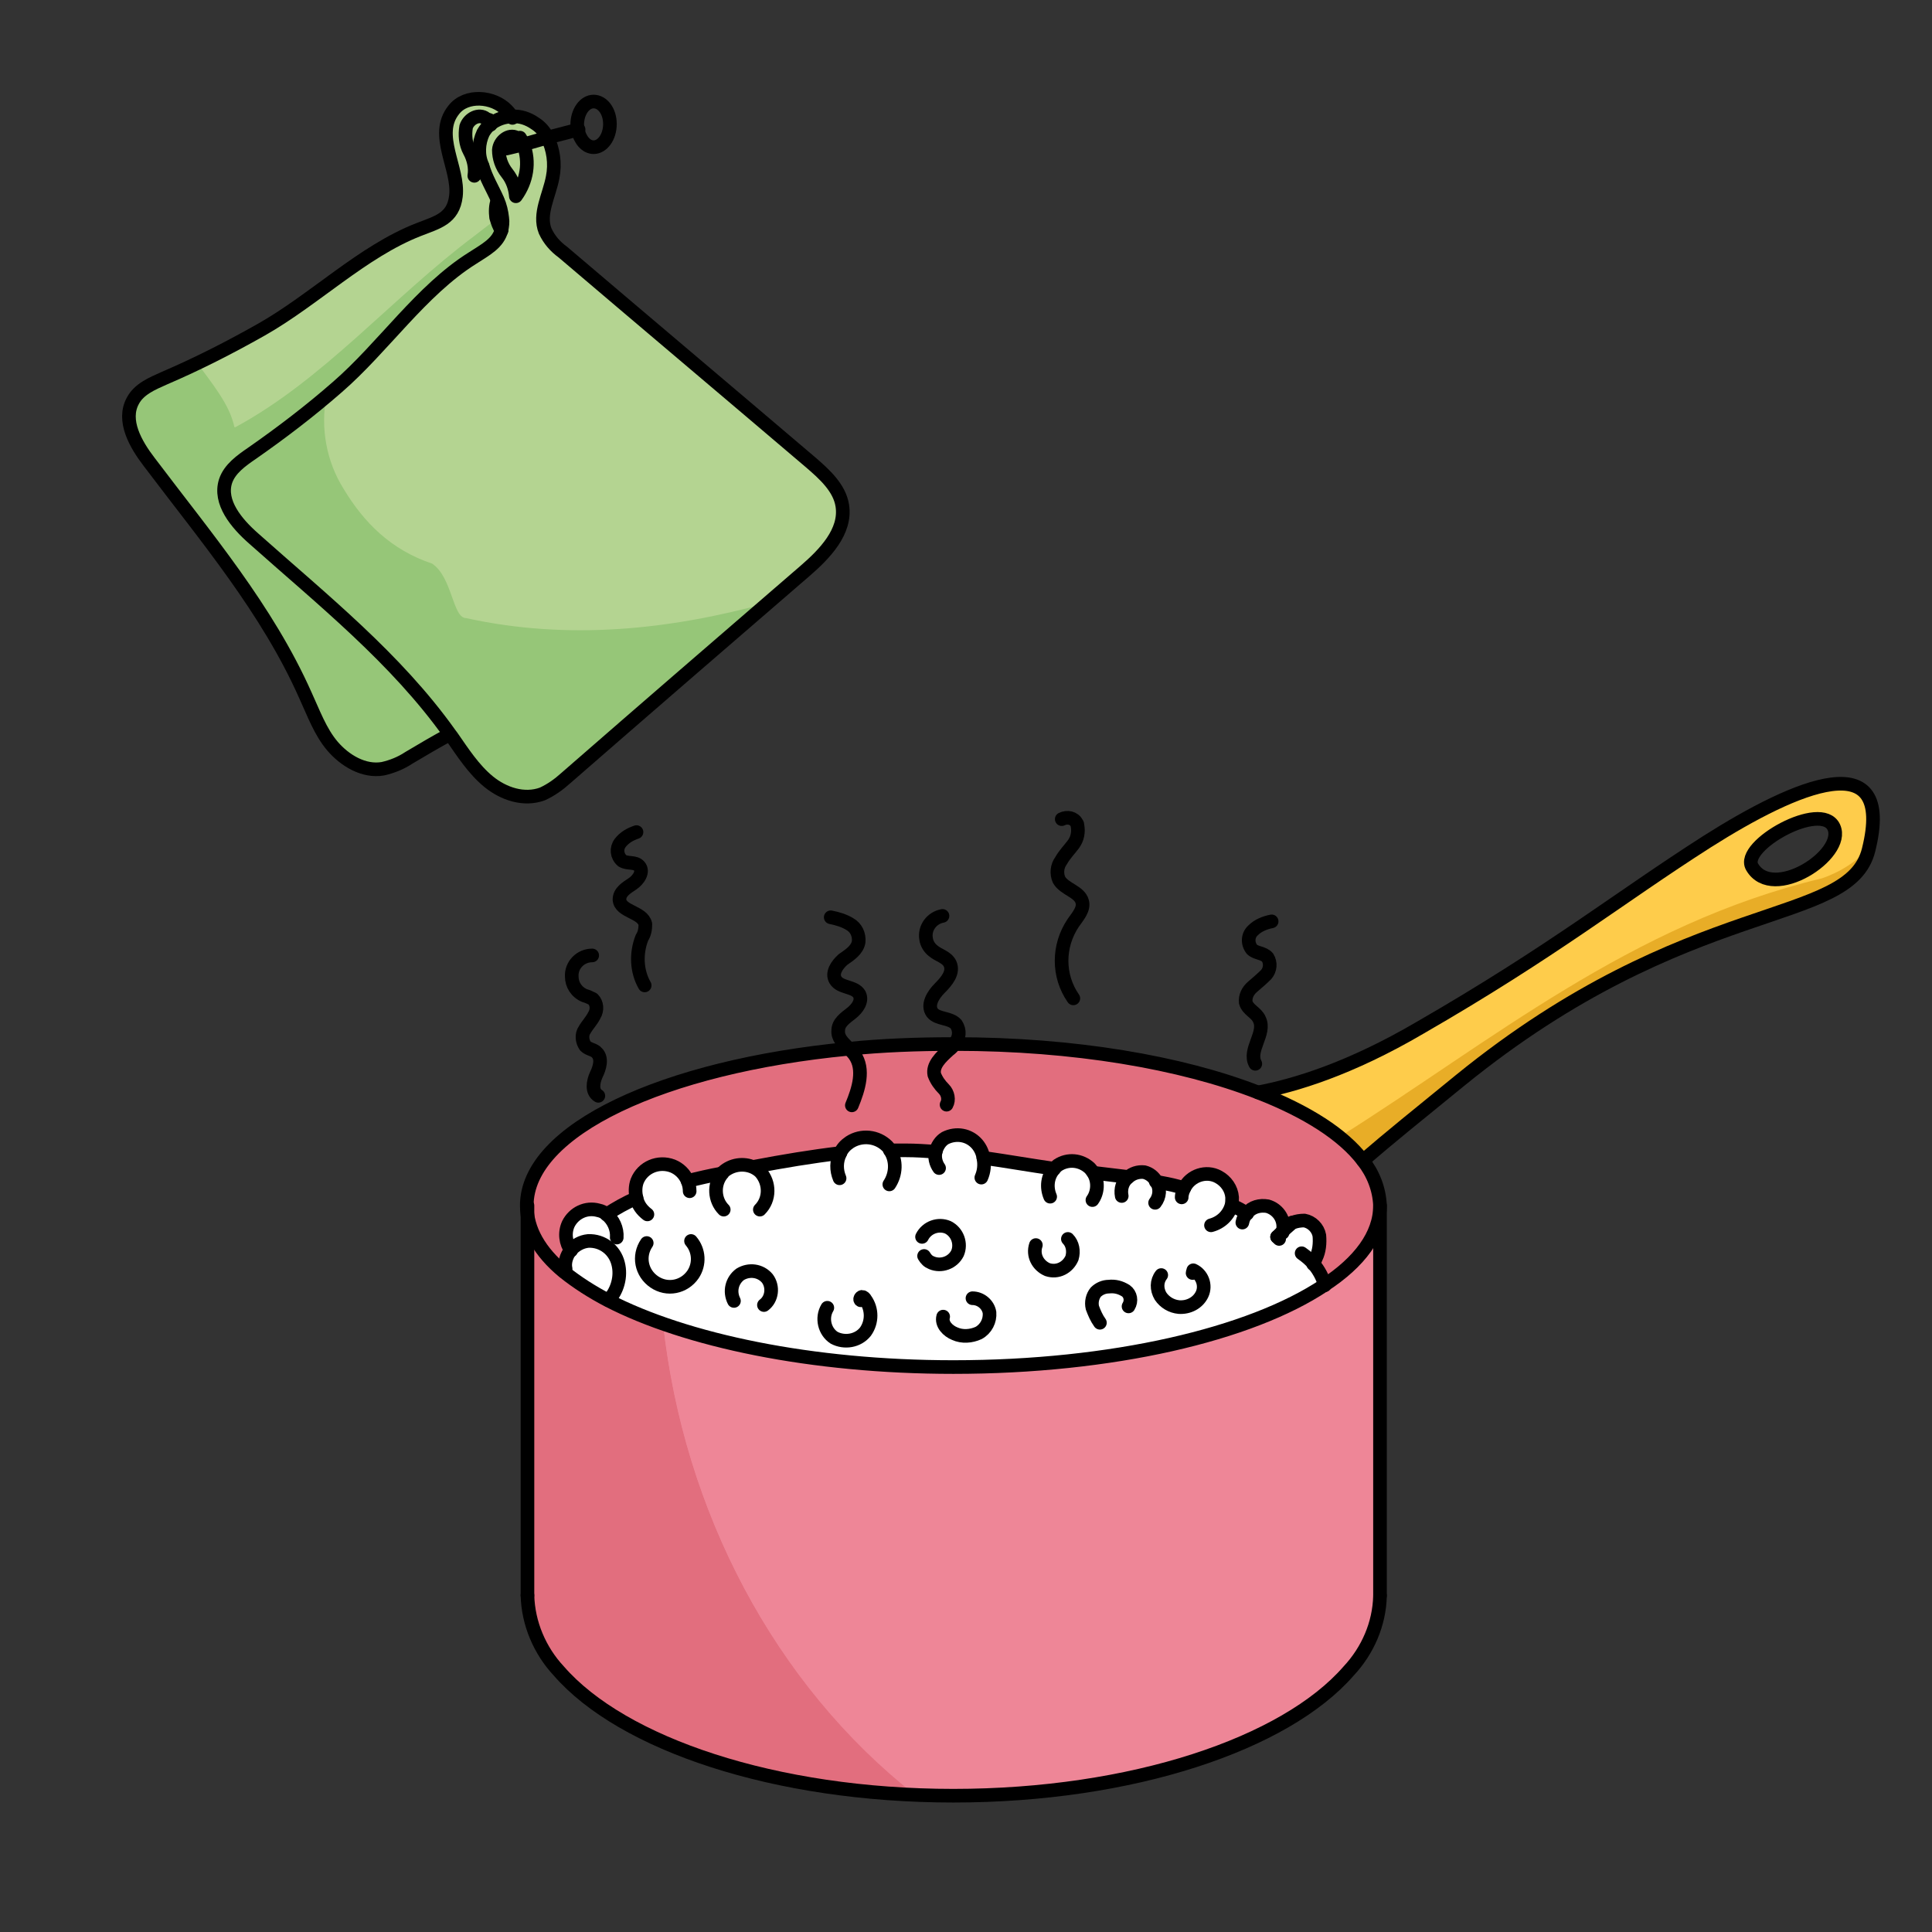 <?xml version="1.0" encoding="utf-8"?>
<!-- Generator: Adobe Illustrator 24.1.2, SVG Export Plug-In . SVG Version: 6.00 Build 0)  -->
<svg version="1.1" id="Layer_1" xmlns="http://www.w3.org/2000/svg" xmlns:xlink="http://www.w3.org/1999/xlink" x="0px" y="0px"
	 viewBox="0 0 283.5 283.5" style="enable-background:new 0 0 283.5 283.5;" xml:space="preserve">
<rect x="0" y="0" width="283.5" height="283.5" fill="#333333" stroke="none"/>
<style type="text/css">
	.st0{fill:#B4D491;}
	.st1{fill:#FECC4B;}
	.st2{fill:#E26E7E;}
	.st3{fill:#EE8697;}
	.st4{fill:#FFFFFF;}
	.st5{fill:#96C678;}
	.st6{fill:#E8AD27;}
	.st7{fill:none;stroke:#000000;stroke-width:2;stroke-linecap:round;stroke-linejoin:round;}
</style>
<path class="st0" d="M66.9,28.7c0.5-4.1-3.3-9-0.3-12.7c1.8-2.3,5.8-2,7.8,0.1c0.3,0.3,0.6,0.7,0.8,1.1c-1.2,0-2.3,0.4-3.2,1.1
	c-0.5,0.4-0.8,0.8-1.1,1.3c-0.7,1.5-0.8,3.3-0.1,4.8c0.6,1.6,1.5,3.3,2.2,4.9v0c-0.3,0.8-0.3,1.7-0.2,2.5c0.1,0.7,0.4,1.3,0.8,1.9h0
	c-0.5,2-2.3,2.9-4.3,4.2c-7.5,4.7-13.1,13.1-19.8,18.9c-4,3.5-8.2,6.7-12.5,9.7c-1.6,1.1-3.3,2.3-3.9,4.1c-1,3.1,1.6,6.2,4.1,8.4
	c10.1,9,20.9,17.6,28.8,28.7c-2,1.1-3.9,2.2-5.9,3.4c-1.2,0.8-2.5,1.3-3.8,1.6c-2.8,0.5-5.6-1.2-7.4-3.3s-2.8-4.9-4-7.5
	c-5.6-12.6-14.6-23.2-22.9-34.2c-2-2.6-4-6.1-2.4-9c0.9-1.7,2.8-2.5,4.6-3.3c4.9-2.1,9.6-4.5,14.2-7.1c7.8-4.4,14.9-11.5,23.1-14.7
	C64.2,32.5,66.5,32,66.9,28.7z"/>
<path class="st0" d="M70.8,24.4c-0.7-1.6-0.6-3.3,0.1-4.8c0.3-0.5,0.6-1,1.1-1.3c0.9-0.7,2-1.1,3.2-1.1c1.2,0,2.4,0.3,3.3,1
	c0.7,0.5,1.3,1.2,1.8,2c1,1.8,1.3,3.9,0.8,5.9C80.6,28.8,79,31.5,80,34c0.6,1.2,1.5,2.3,2.6,3.1c12.1,10.3,24.2,20.6,36.3,30.8
	c2,1.7,4.2,3.7,4.7,6.4c0.6,3.8-2.6,7.1-5.5,9.6C106.4,94,94.7,104.1,83,114.3c-1,1-2.2,1.8-3.4,2.3c-2.7,1-5.7,0-7.9-1.8
	s-3.7-4.2-5.4-6.6l-0.3-0.4c-7.9-11-18.7-19.6-28.8-28.7c-2.5-2.2-5.1-5.2-4.1-8.4c0.6-1.8,2.3-3,3.9-4.1c4.3-3,8.5-6.3,12.5-9.7
	c6.8-5.8,12.3-14.2,19.8-18.9c2-1.3,3.8-2.2,4.3-4.2c0.1-0.6,0.2-1.1,0.1-1.7c-0.1-0.9-0.3-1.8-0.7-2.7v0
	C72.3,27.7,71.3,26.1,70.8,24.4z"/>
<path class="st1" d="M250.6,123.5c13.1-8.3,27.6-14.5,23.7,1.2c-2.8,11.4-26.3,6.5-59.9,33.8c-5.9,4.8-10.6,8.6-14.3,11.8
	c-2.9-3.8-8.3-7.2-15.4-10c5.3-1,13.4-3.4,23.8-9.5C228,139.5,237.5,131.8,250.6,123.5z M257.1,127.2c3,5.2,13.8-1.8,12-5.8
	C267.3,117.4,255.3,124.1,257.1,127.2L257.1,127.2z"/>
<path class="st2" d="M82.8,186.6c-3.5-2.9-5.4-6.2-5.4-9.7c0-11.1,20.1-20.4,47.2-23c4.9-0.5,10.1-0.7,15.4-0.7h0.2
	c17.4,0,33.1,2.7,44.4,7.1h0c7.2,2.8,12.5,6.2,15.4,10c1.5,1.9,2.4,4.2,2.5,6.6c0,4.3-3,8.3-8.2,11.7c-0.3-1.1-0.9-2.2-1.6-3.1
	c0.1-0.3,0.3-0.6,0.4-0.9c0.5-1,0.6-2.2,0.5-3.3c-0.2-1.1-1.1-2-2.2-2.2c-0.6,0-1.2,0.1-1.7,0.3c-0.5,0.2-0.9,0.5-1.3,0.9
	c0.1-1.5-0.9-2.8-2.3-3.2c-1.1-0.2-2.3,0.1-3,1c-0.7-0.5-1.5-0.9-2.2-1.2c0.1-0.4,0.1-0.8,0.1-1.2c-0.2-2.1-2-3.6-4.1-3.4
	c-1.3,0.1-2.4,0.9-3,2c-0.3-0.1-0.6-0.2-0.9-0.2c-1.1-0.3-2.2-0.5-3.3-0.7h0c-0.3-0.7-1-1.2-1.8-1.4c-0.9-0.1-1.8,0.1-2.4,0.8
	c-1.7-0.2-3.3-0.4-5-0.6c-0.2-0.3-0.3-0.5-0.6-0.8c-1.3-1.2-3.2-1.4-4.7-0.4c-0.2,0.1-0.4,0.3-0.5,0.5c-3.5-0.5-6.9-1.1-10.4-1.6
	c-0.1-0.7-0.5-1.4-0.9-2c-1.1-1.4-3.1-1.7-4.7-0.9c-0.7,0.5-1.2,1.2-1.4,2c-1.5-0.1-2.9-0.2-4.4-0.2c-0.8,0-1.5,0-2.3,0
	c-0.1-0.2-0.3-0.4-0.4-0.6c-1.5-1.5-3.8-1.7-5.5-0.6c-0.6,0.4-1.1,1-1.4,1.6c-4.2,0.5-8.4,1.2-12.6,2v0c-1.5-0.7-3.3-0.5-4.5,0.7
	c-0.1,0.1-0.2,0.2-0.2,0.3c-1.7,0.3-3.4,0.7-5,1.1c-0.8-2-3.1-3-5.2-2.2c-1,0.4-1.8,1.2-2.2,2.2c-0.3,0.8-0.4,1.6-0.1,2.5
	c-1.5,0.7-3,1.5-4.4,2.4c-0.3-0.3-0.7-0.5-1.2-0.6c-1.8-0.5-3.6,0.4-4.4,2c-0.6,1.3-0.4,2.8,0.4,3.9c-0.6,0.8-0.9,1.8-0.7,2.7
	L82.8,186.6z"/>
<path class="st3" d="M194.4,188.6c5.2-3.5,8.2-7.5,8.2-11.7v57.2h0c-0.1,4.1-1.8,8.1-4.6,11c-9.3,10.7-31.7,18.3-58,18.3
	c-26.2,0-48.6-7.6-57.9-18.3c-2.8-3-4.5-6.9-4.6-11.1v-57.2c0,3.4,1.9,6.7,5.4,9.7c2,1.6,4.2,3.1,6.5,4.2
	c11.4,5.9,29.8,9.8,50.7,9.8C163.3,200.6,183.6,195.8,194.4,188.6z"/>
<path class="st4" d="M90.7,185.4c0.4,1.9-0.1,3.9-1.4,5.4v0c-2.3-1.2-4.5-2.6-6.5-4.2l0.3-0.3c-0.2-1,0-2,0.7-2.7
	c0.6-0.8,1.5-1.3,2.6-1.4C88.4,182,90.2,183.4,90.7,185.4z"/>
<path class="st4" d="M140,200.6c-20.8,0-39.3-3.9-50.7-9.8v0c1.3-1.4,1.9-3.5,1.4-5.4c-0.5-2-2.3-3.4-4.4-3.3
	c-1,0.1-1.9,0.6-2.6,1.4c-0.8-1.1-1-2.6-0.4-3.9c0.8-1.6,2.7-2.4,4.4-2c0.4,0.1,0.8,0.3,1.2,0.6c1.4-0.9,2.9-1.7,4.4-2.4
	c-0.2-0.8-0.2-1.7,0.1-2.5c0.8-2,3.1-3,5.2-2.2c1,0.4,1.8,1.2,2.2,2.2c1.7-0.4,3.3-0.8,5-1.1c0.1-0.1,0.2-0.2,0.2-0.3
	c1.2-1.1,3-1.4,4.5-0.7v0c4.2-0.8,8.4-1.6,12.6-2c0.3-0.7,0.8-1.2,1.4-1.6c1.7-1.1,4-0.9,5.5,0.6c0.2,0.2,0.3,0.4,0.4,0.6
	c0.8,0,1.6,0,2.3,0c1.5,0,2.9,0.1,4.4,0.2c0.2-0.8,0.7-1.6,1.4-2c1.6-0.8,3.5-0.5,4.7,0.9c0.5,0.6,0.8,1.3,0.9,2
	c3.5,0.5,6.9,1.1,10.4,1.6c0.1-0.2,0.3-0.3,0.5-0.5c1.5-1,3.4-0.8,4.7,0.4c0.2,0.2,0.4,0.5,0.6,0.8c1.7,0.2,3.3,0.4,5,0.6
	c0.6-0.6,1.5-0.9,2.4-0.8c0.8,0.2,1.4,0.7,1.8,1.4h0c1.1,0.2,2.2,0.4,3.3,0.7c0.3,0.1,0.6,0.1,0.9,0.2c0.9-1.8,3.2-2.6,5-1.6
	c1.1,0.6,1.9,1.7,2,3c0,0.4,0,0.8-0.1,1.2c0.8,0.4,1.5,0.8,2.2,1.2c0.8-0.8,1.9-1.2,3-1c1.4,0.4,2.4,1.8,2.3,3.2
	c-0.1,0.1-0.1,0.3-0.2,0.4c0,0.1,0,0.2,0,0.2c0-0.1,0.1-0.2,0.1-0.4c0.4-0.4,0.8-0.8,1.3-1.2c0.5-0.2,1.1-0.3,1.7-0.3
	c1.1,0.2,2,1.1,2.2,2.2c0.2,1.1,0,2.3-0.5,3.3c-0.1,0.3-0.2,0.6-0.4,0.9c0.8,0.9,1.3,2,1.6,3.1C183.6,195.8,163.3,200.6,140,200.6z"
	/>
<path class="st5" d="M34.4,62.7c-0.7-3.4-3.3-6.4-5.5-9.5c-1.6,0.8-3.2,1.5-4.9,2.3c-1.8,0.8-3.7,1.6-4.6,3.3
	c-1.6,2.9,0.4,6.4,2.4,9c8.3,11,17.3,21.7,22.9,34.2c1.1,2.6,2.2,5.3,4,7.5s4.6,3.8,7.4,3.3c1.4-0.3,2.7-0.9,3.8-1.6
	c2-1.1,3.9-2.2,5.9-3.4c-7.9-11-18.7-19.6-28.8-28.7c-2.5-2.2-5.1-5.2-4.1-8.4c0.6-1.8,2.3-3,3.9-4.1c4.3-3,8.5-6.3,12.6-9.7
	c6.8-5.8,12.3-14.2,19.8-18.9c2-1.3,3.8-2.2,4.3-4.2h0c-0.3-0.5-0.6-1.1-0.7-1.7c-1.1,0.8-2.2,1.7-3.4,2.6
	C57.4,43.7,47.4,55.7,34.4,62.7z"/>
<path class="st0" d="M73,29.3L73,29.3c-0.7-1.6-1.7-3.3-2.2-4.9c-0.7-1.6-0.6-3.3,0.1-4.8c0.3-0.5,0.6-1,1.1-1.3
	c0.9-0.7,2-1.1,3.2-1.1c-0.2-0.4-0.5-0.8-0.8-1.1c-2-2.2-5.9-2.4-7.8-0.1c-3,3.8,0.8,8.6,0.3,12.7c-0.4,3.3-2.8,3.9-5.5,4.9
	C53.2,36.8,46,43.9,38.3,48.3c-3,1.7-6.1,3.3-9.3,4.9c2.2,3.1,4.8,6.1,5.5,9.5c13-7,23-19,35-28c1.2-0.9,2.3-1.8,3.4-2.6
	c0-0.1,0-0.2-0.1-0.3C72.6,31,72.7,30.1,73,29.3z"/>
<path class="st0" d="M50.4,71.7c3,5,7,9,13,11c3,2,3,8,5,8c14.9,3.3,29.8,1.7,44.2-2.2c1.8-1.6,3.6-3.1,5.4-4.7
	c2.9-2.5,6.1-5.8,5.5-9.6c-0.4-2.6-2.6-4.6-4.6-6.4c-12.1-10.3-24.2-20.5-36.3-30.8c-1.1-0.8-2-1.8-2.6-3.1c-1-2.5,0.6-5.2,1.1-7.9
	c0.4-2,0.1-4.1-0.8-5.9c-0.4-0.8-1-1.5-1.8-2c-1-0.7-2.2-1.1-3.3-1c-1.2,0-2.3,0.4-3.2,1.1c-0.5,0.4-0.8,0.8-1.1,1.3
	c-0.7,1.5-0.8,3.3-0.1,4.8c0.6,1.6,1.5,3.3,2.2,4.9v0c0.4,0.9,0.6,1.8,0.7,2.7c0.1,0.6,0,1.2-0.1,1.7c-0.5,2-2.3,2.9-4.3,4.2
	C61.8,42.7,56.2,51,49.4,56.9c-0.5,0.4-1,0.8-1.5,1.2C47,62.8,47.9,67.7,50.4,71.7z"/>
<path class="st5" d="M68.4,90.7c-2,0-2-6-5-8c-6-2-10-6-13-11c-2.5-4-3.4-8.9-2.5-13.6c-3.6,3-7.3,5.8-11.1,8.5
	c-1.6,1.1-3.3,2.3-3.9,4.1c-1,3.1,1.6,6.2,4.1,8.4c10.1,9,20.9,17.6,28.8,28.7c0.1,0.1,0.2,0.3,0.3,0.4c1.6,2.3,3.2,4.8,5.4,6.6
	s5.2,2.8,7.9,1.8c1.3-0.6,2.4-1.4,3.4-2.3c9.9-8.6,19.8-17.2,29.7-25.8C98.3,92.4,83.4,94,68.4,90.7z"/>
<path class="st1" d="M274.4,124.2c3.4-15-10.9-8.9-23.8-0.7c-13,8.3-22.5,16-42.1,27.3c-10.5,6-18.6,8.5-23.8,9.5
	c4.3,1.5,8.3,3.7,11.9,6.5c22.2-13.9,42.8-31.2,70.7-37.9C270,128,272.5,126.4,274.4,124.2z M257.1,127.2c-1.8-3.1,10.2-9.8,12-5.8
	C270.9,125.4,260,132.4,257.1,127.2z"/>
<path class="st6" d="M267.3,128.9c-28,6.7-48.6,24-70.7,37.9c1.3,1,2.5,2.2,3.6,3.5c3.8-3.2,8.4-7,14.3-11.8
	c33.6-27.3,57.1-22.4,59.9-33.8c0-0.2,0.1-0.4,0.1-0.5C272.5,126.4,270,128,267.3,128.9z"/>
<path class="st2" d="M82.8,186.6c-3.5-2.9-5.4-6.2-5.4-9.7c0-11.1,20.1-20.4,47.2-23c4.9-0.5,10.1-0.7,15.4-0.7h0.2
	c17.4,0,33.1,2.7,44.4,7.1h0c7.2,2.8,12.5,6.2,15.4,10c1.5,1.9,2.4,4.2,2.5,6.6c0,4.3-3,8.3-8.2,11.7c-0.3-1.1-0.9-2.2-1.6-3.1
	c0.1-0.3,0.3-0.6,0.4-0.9c0.5-1,0.6-2.2,0.5-3.3c-0.2-1.1-1.1-2-2.2-2.2c-0.6,0-1.2,0.1-1.7,0.3c-0.5,0.2-0.9,0.5-1.3,0.9
	c0.1-1.5-0.9-2.8-2.3-3.2c-1.1-0.2-2.3,0.1-3,1c-0.7-0.5-1.5-0.9-2.2-1.2c0.1-0.4,0.1-0.8,0.1-1.2c-0.2-2.1-2-3.6-4.1-3.4
	c-1.3,0.1-2.4,0.9-3,2c-0.3-0.1-0.6-0.2-0.9-0.2c-1.1-0.3-2.2-0.5-3.3-0.7h0c-0.3-0.7-1-1.2-1.8-1.4c-0.9-0.1-1.8,0.1-2.4,0.8
	c-1.7-0.2-3.3-0.4-5-0.6c-0.2-0.3-0.3-0.5-0.6-0.8c-1.3-1.2-3.2-1.4-4.7-0.4c-0.2,0.1-0.4,0.3-0.5,0.5c-3.5-0.5-6.9-1.1-10.4-1.6
	c-0.1-0.7-0.5-1.4-0.9-2c-1.1-1.4-3.1-1.7-4.7-0.9c-0.7,0.5-1.2,1.2-1.4,2c-1.5-0.1-2.9-0.2-4.4-0.2c-0.8,0-1.5,0-2.3,0
	c-0.1-0.2-0.3-0.4-0.4-0.6c-1.5-1.5-3.8-1.7-5.5-0.6c-0.6,0.4-1.1,1-1.4,1.6c-4.2,0.5-8.4,1.2-12.6,2v0c-1.5-0.7-3.3-0.5-4.5,0.7
	c-0.1,0.1-0.2,0.2-0.2,0.3c-1.7,0.3-3.4,0.7-5,1.1c-0.8-2-3.1-3-5.2-2.2c-1,0.4-1.8,1.2-2.2,2.2c-0.3,0.8-0.4,1.6-0.1,2.5
	c-1.5,0.7-3,1.5-4.4,2.4c-0.3-0.3-0.7-0.5-1.2-0.6c-1.8-0.5-3.6,0.4-4.4,2c-0.6,1.3-0.4,2.8,0.4,3.9c-0.6,0.8-0.9,1.8-0.7,2.7
	L82.8,186.6z"/>
<path class="st2" d="M97.3,194.2c-2.8-1-5.4-2.1-8-3.4c-2.3-1.2-4.5-2.6-6.5-4.2c-3.5-2.9-5.4-6.2-5.4-9.7v57.2
	c0.1,4.1,1.8,8.1,4.6,11.1c8.6,9.9,28.6,17.2,52.3,18.2C113.7,247.2,100.4,221.9,97.3,194.2z"/>
<path class="st3" d="M202.5,234.1v-57.2c0,4.3-3,8.3-8.2,11.7c-10.8,7.2-31.1,12-54.4,12c-16.5,0-31.5-2.4-42.6-6.4
	c3,27.6,16.4,52.9,37,69.1c1.9,0.1,3.7,0.1,5.6,0.1c26.2,0,48.7-7.6,58-18.3C200.8,242.2,202.4,238.2,202.5,234.1L202.5,234.1z"/>
<path class="st4" d="M90.7,185.4c0.4,1.9-0.1,3.9-1.4,5.4v0c-2.3-1.2-4.5-2.6-6.5-4.2l0.3-0.3c-0.2-1,0-2,0.7-2.7
	c0.6-0.8,1.5-1.3,2.6-1.4C88.4,182,90.2,183.4,90.7,185.4z"/>
<path class="st4" d="M140,200.6c-20.8,0-39.3-3.9-50.7-9.8v0c1.3-1.4,1.9-3.5,1.4-5.4c-0.5-2-2.3-3.4-4.4-3.3
	c-1,0.1-1.9,0.6-2.6,1.4c-0.8-1.1-1-2.6-0.4-3.9c0.8-1.6,2.7-2.4,4.4-2c0.4,0.1,0.8,0.3,1.2,0.6c1.4-0.9,2.9-1.7,4.4-2.4
	c-0.2-0.8-0.2-1.7,0.1-2.5c0.8-2,3.1-3,5.2-2.2c1,0.4,1.8,1.2,2.2,2.2c1.7-0.4,3.3-0.8,5-1.1c0.1-0.1,0.2-0.2,0.2-0.3
	c1.2-1.1,3-1.4,4.5-0.7v0c4.2-0.8,8.4-1.6,12.6-2c0.3-0.7,0.8-1.2,1.4-1.6c1.7-1.1,4-0.9,5.5,0.6c0.2,0.2,0.3,0.4,0.4,0.6
	c0.8,0,1.6,0,2.3,0c1.5,0,2.9,0.1,4.4,0.2c0.2-0.8,0.7-1.6,1.4-2c1.6-0.8,3.5-0.5,4.7,0.9c0.5,0.6,0.8,1.3,0.9,2
	c3.5,0.5,6.9,1.1,10.4,1.6c0.1-0.2,0.3-0.3,0.5-0.5c1.5-1,3.4-0.8,4.7,0.4c0.2,0.2,0.4,0.5,0.6,0.8c1.7,0.2,3.3,0.4,5,0.6
	c0.6-0.6,1.5-0.9,2.4-0.8c0.8,0.2,1.4,0.7,1.8,1.4h0c1.1,0.2,2.2,0.4,3.3,0.7c0.3,0.1,0.6,0.1,0.9,0.2c0.9-1.8,3.2-2.6,5-1.6
	c1.1,0.6,1.9,1.7,2,3c0,0.4,0,0.8-0.1,1.2c0.8,0.4,1.5,0.8,2.2,1.2c0.8-0.8,1.9-1.2,3-1c1.4,0.4,2.4,1.8,2.3,3.2
	c-0.1,0.1-0.1,0.3-0.2,0.4c0,0.1,0,0.2,0,0.2c0-0.1,0.1-0.2,0.1-0.4c0.4-0.4,0.8-0.8,1.3-1.2c0.5-0.2,1.1-0.3,1.7-0.3
	c1.1,0.2,2,1.1,2.2,2.2c0.2,1.1,0,2.3-0.5,3.3c-0.1,0.3-0.2,0.6-0.4,0.9c0.8,0.9,1.3,2,1.6,3.1C183.6,195.8,163.3,200.6,140,200.6z"
	/>
<path class="st7" d="M184.6,160.3c7.2,2.8,12.5,6.2,15.4,10c1.5,1.9,2.4,4.2,2.5,6.6c0,4.3-3,8.3-8.2,11.7
	c-10.8,7.2-31.1,12-54.4,12c-20.8,0-39.3-3.9-50.7-9.8c-2.3-1.2-4.5-2.6-6.5-4.2c-3.5-2.9-5.4-6.2-5.4-9.7c0-11.1,20.1-20.4,47.2-23
	c4.9-0.5,10.1-0.7,15.4-0.7h0.2C157.6,153.2,173.3,155.9,184.6,160.3"/>
<path class="st7" d="M77.4,234.1c0.1,4.1,1.8,8.1,4.6,11.1c9.3,10.7,31.7,18.3,57.9,18.3c26.2,0,48.7-7.6,58-18.3
	c2.8-3,4.5-6.9,4.6-11v0"/>
<line class="st7" x1="202.5" y1="234.1" x2="202.5" y2="176.9"/>
<polyline class="st7" points="77.4,234.1 77.4,234.1 77.4,176.9 "/>
<path class="st7" d="M184.6,160.3L184.6,160.3c5.3-1,13.4-3.4,23.8-9.5c19.6-11.3,29.1-19,42.1-27.3c13.1-8.3,27.6-14.5,23.7,1.2
	c-2.8,11.4-26.3,6.5-59.9,33.8c-5.9,4.8-10.6,8.6-14.3,11.8"/>
<path class="st7" d="M189.6,179.4c-0.5,0.5-0.9,0.8-1.3,1.2c0,0-0.1,0.1-0.1,0.1c-0.3,0.3-0.6,0.6-0.8,0.8"/>
<path class="st7" d="M73,29.3c0.4,0.9,0.6,1.8,0.7,2.7c0.1,0.6,0,1.2-0.1,1.7c-0.5,2-2.3,2.9-4.3,4.2c-7.5,4.7-13.1,13.1-19.8,18.9
	c-4,3.5-8.2,6.7-12.5,9.7c-1.6,1.1-3.3,2.3-3.9,4.1c-1,3.1,1.6,6.2,4.1,8.4c10.1,9,20.9,17.6,28.8,28.7l0.3,0.4
	c1.6,2.3,3.2,4.8,5.4,6.6c2.2,1.8,5.2,2.8,7.9,1.8c1.3-0.6,2.4-1.4,3.4-2.3c11.7-10.2,23.4-20.3,35.1-30.4c2.9-2.5,6.1-5.8,5.5-9.6
	c-0.4-2.6-2.6-4.6-4.7-6.4c-12.1-10.3-24.2-20.5-36.3-30.8c-1.1-0.8-2-1.8-2.6-3.1c-1-2.5,0.6-5.2,1.1-7.9c0.4-2,0.1-4.1-0.8-5.9
	c-0.4-0.8-1-1.5-1.8-2c-1-0.7-2.2-1.1-3.3-1c-1.2,0-2.3,0.4-3.2,1.1c-0.5,0.4-0.8,0.8-1.1,1.3c-0.7,1.5-0.8,3.3-0.1,4.8
	C71.3,26.1,72.3,27.7,73,29.3"/>
<path class="st7" d="M75.8,20.2c-1.1-0.6-2.5,0.5-2.6,1.8c0,1.2,0.4,2.4,1.2,3.4c0.8,1,1.2,2.2,1.3,3.4c1.6-2.2,2.1-5,1.1-7.6
	c-0.1-0.3-0.3-0.7-0.5-1"/>
<path class="st7" d="M73.6,33.8c-0.4-0.6-0.6-1.2-0.8-1.9c-0.1-0.8-0.1-1.7,0.2-2.5v0"/>
<path class="st7" d="M65.9,107.8c-2,1.1-3.9,2.2-5.9,3.4c-1.2,0.8-2.5,1.3-3.8,1.6c-2.8,0.5-5.6-1.2-7.4-3.3s-2.8-4.9-4-7.5
	c-5.6-12.6-14.6-23.2-22.9-34.2c-2-2.6-4-6.1-2.4-9c0.9-1.7,2.8-2.5,4.6-3.3c4.9-2.1,9.6-4.5,14.2-7.1c7.8-4.4,14.9-11.5,23.1-14.7
	c2.8-1.1,5.1-1.6,5.5-4.9c0.5-4.1-3.3-9-0.3-12.7c1.8-2.3,5.8-2,7.8,0.1c0.3,0.3,0.6,0.7,0.8,1.1"/>
<path class="st7" d="M72,18.3L72,18.3c0-0.2-0.1-0.5-0.2-0.7"/>
<path class="st7" d="M70.8,24.4C70.8,24.4,70.8,24.4,70.8,24.4L70.8,24.4c-0.4,0.5-0.8,1-1.2,1.4c0.2-1.2-0.1-2.5-0.7-3.6
	c-0.6-1.1-0.7-2.4-0.5-3.6c0.4-1.2,1.9-2,2.9-1.2"/>
<path class="st7" d="M89.3,190.8c1.3-1.4,1.9-3.5,1.4-5.4c-0.5-2-2.3-3.4-4.4-3.3c-1,0.1-1.9,0.6-2.6,1.4c-0.6,0.8-0.9,1.8-0.7,2.7"
	/>
<path class="st7" d="M94.9,182.4c-1.3,1.9-0.8,4.4,1.1,5.7c1.9,1.3,4.4,0.8,5.7-1.1c1-1.5,0.9-3.5-0.3-4.9"/>
<path class="st7" d="M135.3,181.5c0.7-1.4,2.4-2,3.8-1.4c1.4,0.7,2,2.4,1.4,3.8c-0.7,1.4-2.4,2-3.8,1.4c-0.5-0.2-0.8-0.5-1.1-1"/>
<path class="st7" d="M137.8,171.4c-0.5-0.7-0.7-1.6-0.5-2.4c0.2-0.8,0.7-1.6,1.4-2c1.6-0.8,3.5-0.5,4.7,0.9c0.5,0.6,0.8,1.3,0.9,2
	c0.2,1,0.1,2-0.3,2.9"/>
<path class="st7" d="M154.1,175.6c-0.6-1.4-0.4-3,0.6-4.1c0.1-0.2,0.3-0.3,0.5-0.5c1.5-1,3.4-0.8,4.7,0.4c0.2,0.2,0.4,0.5,0.6,0.8
	c0.7,1.2,0.6,2.8-0.2,3.9"/>
<path class="st7" d="M164.6,175.5c-0.2-1,0.1-2.1,0.9-2.7c0.6-0.6,1.5-0.9,2.4-0.8c0.8,0.2,1.4,0.7,1.8,1.4c0.6,1,0.5,2.2-0.2,3.1"
	/>
<path class="st7" d="M173.4,175.7c0-0.5,0.2-1,0.4-1.4c0.9-1.8,3.2-2.6,5-1.6c1.1,0.6,1.9,1.7,2,3c0,0.4,0,0.8-0.1,1.2
	c-0.4,1.4-1.5,2.5-3,2.9"/>
<path class="st7" d="M192.7,185.5c0.1-0.3,0.3-0.6,0.4-0.9c0.5-1,0.6-2.2,0.5-3.3c-0.2-1.1-1.1-2-2.2-2.2c-0.6,0-1.2,0.1-1.7,0.3
	c-0.5,0.2-0.9,0.5-1.3,0.9c-0.1,0.1-0.1,0.3-0.2,0.4c0,0.1,0,0.2,0,0.2c0-0.1,0.1-0.2,0.1-0.4c0-0.1,0-0.2,0-0.3
	c0.1-1.5-0.9-2.8-2.3-3.2c-1.1-0.2-2.3,0.1-3,1c-0.4,0.4-0.6,0.9-0.7,1.4"/>
<path class="st7" d="M123.2,172.9c-0.5-1.2-0.5-2.5,0.1-3.7c0.3-0.7,0.8-1.2,1.4-1.6c1.7-1.1,4-0.9,5.5,0.6c0.2,0.2,0.3,0.4,0.4,0.6
	c1,1.5,0.9,3.5-0.1,5"/>
<path class="st7" d="M106.2,177.5c-1.4-1.4-1.5-3.7-0.3-5.2c0.1-0.1,0.2-0.2,0.2-0.3c1.2-1.1,3-1.4,4.5-0.7c0.4,0.2,0.7,0.4,1,0.7
	c1.4,1.6,1.4,4-0.1,5.5"/>
<path class="st7" d="M95,178.2c-0.8-0.6-1.4-1.4-1.6-2.4c-0.2-0.8-0.2-1.7,0.1-2.5c0.8-2,3.1-3,5.2-2.2c1,0.4,1.8,1.2,2.2,2.2
	c0.2,0.5,0.3,1,0.3,1.5"/>
<path class="st7" d="M90.5,181.6c0.1-1.3-0.5-2.6-1.5-3.4c-0.3-0.3-0.7-0.5-1.2-0.6c-1.8-0.5-3.6,0.4-4.4,2
	c-0.6,1.3-0.4,2.8,0.4,3.9"/>
<path class="st7" d="M138.4,193.2c-0.3,1.1,0.7,2.1,1.7,2.5c1.1,0.5,2.4,0.4,3.5-0.1c1.1-0.6,1.7-1.8,1.6-3
	c-0.2-1.2-1.3-2.1-2.5-2.1"/>
<path class="st7" d="M121.4,191.9c-0.9,1.5-0.4,3.5,1,4.4c1.5,0.8,3.5,0.5,4.6-0.9c1-1.4,1-3.3,0-4.7c-0.1-0.2-0.3-0.4-0.5-0.4
	c-0.2,0-0.4,0.4-0.2,0.5"/>
<path class="st7" d="M107.7,190.9c-0.7-1.4-0.3-3,0.9-3.9c1.3-0.8,3-0.6,4,0.6c0.9,1.2,0.7,3-0.5,3.9"/>
<path class="st7" d="M152,182.7c-0.5,1.5,0.3,3,1.7,3.6c1.5,0.5,3-0.3,3.6-1.7c0.3-1,0.1-2.1-0.6-2.8"/>
<path class="st7" d="M161.4,194.1c-0.5-0.7-0.8-1.4-1.1-2.2c-0.2-0.8,0-1.7,0.5-2.3c0.5-0.5,1.2-0.8,1.9-0.8
	c0.9-0.1,1.7,0.1,2.5,0.6c0.7,0.5,0.9,1.5,0.4,2.3"/>
<path class="st7" d="M170.4,187.1c-0.7,0.9-0.7,2.1-0.1,3.1c0.6,0.9,1.6,1.5,2.7,1.6c1.4,0.1,2.8-0.6,3.4-1.9c0.6-1.3,0-2.9-1.3-3.5
	c0,0.1-0.1,0.3-0.1,0.4"/>
<path class="st7" d="M154.7,171.5c-3.5-0.5-6.9-1.1-10.4-1.6"/>
<path class="st7" d="M169.6,173.4c1.1,0.2,2.2,0.4,3.3,0.7c0.3,0.1,0.6,0.1,0.9,0.2"/>
<path class="st7" d="M187.7,181.8c-0.1-0.1-0.2-0.2-0.3-0.3"/>
<path class="st7" d="M183,178.1c-0.7-0.5-1.5-0.9-2.2-1.2"/>
<path class="st7" d="M165.5,172.7c-1.7-0.2-3.3-0.4-5-0.6h0"/>
<path class="st7" d="M93.4,175.8L93.4,175.8c-1.6,0.7-3,1.5-4.4,2.4"/>
<path class="st7" d="M123.3,169.2c-4.2,0.5-8.4,1.2-12.6,2"/>
<path class="st7" d="M130.6,168.8c0.8,0,1.6,0,2.3,0c1.5,0,2.9,0.1,4.4,0.2"/>
<path class="st7" d="M105.9,172.2L105.9,172.2c-1.7,0.3-3.4,0.7-5,1.1h0"/>
<path class="st7" d="M194.4,188.6L194.4,188.6c-0.3-1.2-0.9-2.2-1.6-3.1c-0.5-0.6-1.1-1.1-1.8-1.6"/>
<path class="st7" d="M93.4,122.1c-0.9,0.3-1.8,0.8-2.4,1.6c-0.6,0.8-0.5,1.9,0.3,2.6c0.8,0.5,1.9,0.1,2.5,0.8c0.7,0.8-0.1,2-1,2.6
	c-0.9,0.6-1.9,1.2-1.9,2.3c0.1,1.8,3.4,1.8,3.8,3.6c0,0.7-0.1,1.4-0.5,2c-0.9,2.3-0.8,4.9,0.4,7"/>
<path class="st7" d="M121.9,134.6c1,0.2,2,0.5,2.8,1c0.9,0.5,1.4,1.5,1.3,2.6c-0.2,1.2-1.3,1.9-2.3,2.6c-0.9,0.8-1.7,2-1.1,3
	c0.7,1.2,2.8,0.9,3.5,2.1c0.5,1-0.3,2.1-1.2,2.8s-1.9,1.4-1.9,2.5c-0.1,1.1,0.7,1.8,1.5,2.6c0.3,0.3,0.6,0.6,0.9,1
	c1.5,2.1,0.6,5-0.4,7.4"/>
<path class="st7" d="M138.3,134.4c-1.6,0.3-2.7,1.8-2.4,3.4c0.1,0.7,0.5,1.3,1,1.7c0.8,0.7,2,0.9,2.5,1.9c0.6,1.3-0.5,2.6-1.5,3.6
	c-1,1-1.9,2.5-1.1,3.6c0.8,1,2.6,0.7,3.5,1.7c0.6,0.9,0.5,2-0.2,2.8c-0.2,0.4-0.5,0.7-0.9,1c-1.1,1-2.4,2.2-2.1,3.6
	c0.3,0.8,0.8,1.5,1.4,2.1c0.6,0.6,0.8,1.6,0.4,2.3"/>
<path class="st7" d="M155.8,120.2c0.8-0.4,1.8-0.2,2.2,0.6c0.1,0.1,0.1,0.2,0.1,0.3c0.2,1,0,2-0.6,2.8c-0.6,0.8-1.3,1.5-1.8,2.4
	c-0.6,0.8-0.7,1.9-0.3,2.8c0.8,1.4,3,1.7,3.4,3.2c0.3,1.1-0.6,2.1-1.3,3.1c-2.3,3.4-2.3,7.8,0,11.1"/>
<path class="st7" d="M186.6,135.2c-1,0.2-2,0.6-2.7,1.3c-0.8,0.7-0.9,1.9-0.2,2.8c0.6,0.6,1.7,0.5,2.3,1.2c0.5,0.8,0.4,1.8-0.2,2.5
	c-0.6,0.6-1.3,1.2-2,1.8c-0.7,0.6-1.1,1.4-1,2.3c0.3,1.1,1.6,1.5,2,2.5c1,2-1.7,4.5-0.6,6.5"/>
<path class="st7" d="M86.9,140.2c-1.7,0-3.1,1.4-3,3.1c0,1.2,0.7,2.3,1.9,2.8c0.4,0.1,0.8,0.3,1.2,0.5c0.6,0.6,0.7,1.6,0.2,2.4
	c-0.4,0.8-1,1.4-1.4,2.1c-0.5,0.7-0.4,1.7,0.1,2.4c0.5,0.5,1.3,0.5,1.7,1c0.8,0.8,0.4,2.2-0.1,3.2c-0.5,1.1-0.7,2.5,0.3,3.1"/>
<path class="st7" d="M257.1,127.2c3,5.2,13.8-1.8,12-5.8C267.3,117.4,255.3,124.1,257.1,127.2z"/>
<polyline class="st7" points="84.9,19 80.3,20.2 76.8,21.2 74.3,21.8 "/>
<path class="st7" d="M89.5,18.2c0,1.9-1.1,3.4-2.4,3.4c-1.1,0-2-1.1-2.3-2.5c-0.1-0.3-0.1-0.6-0.1-0.8c0-1.9,1.1-3.4,2.4-3.4
	S89.5,16.3,89.5,18.2z"/>
</svg>
